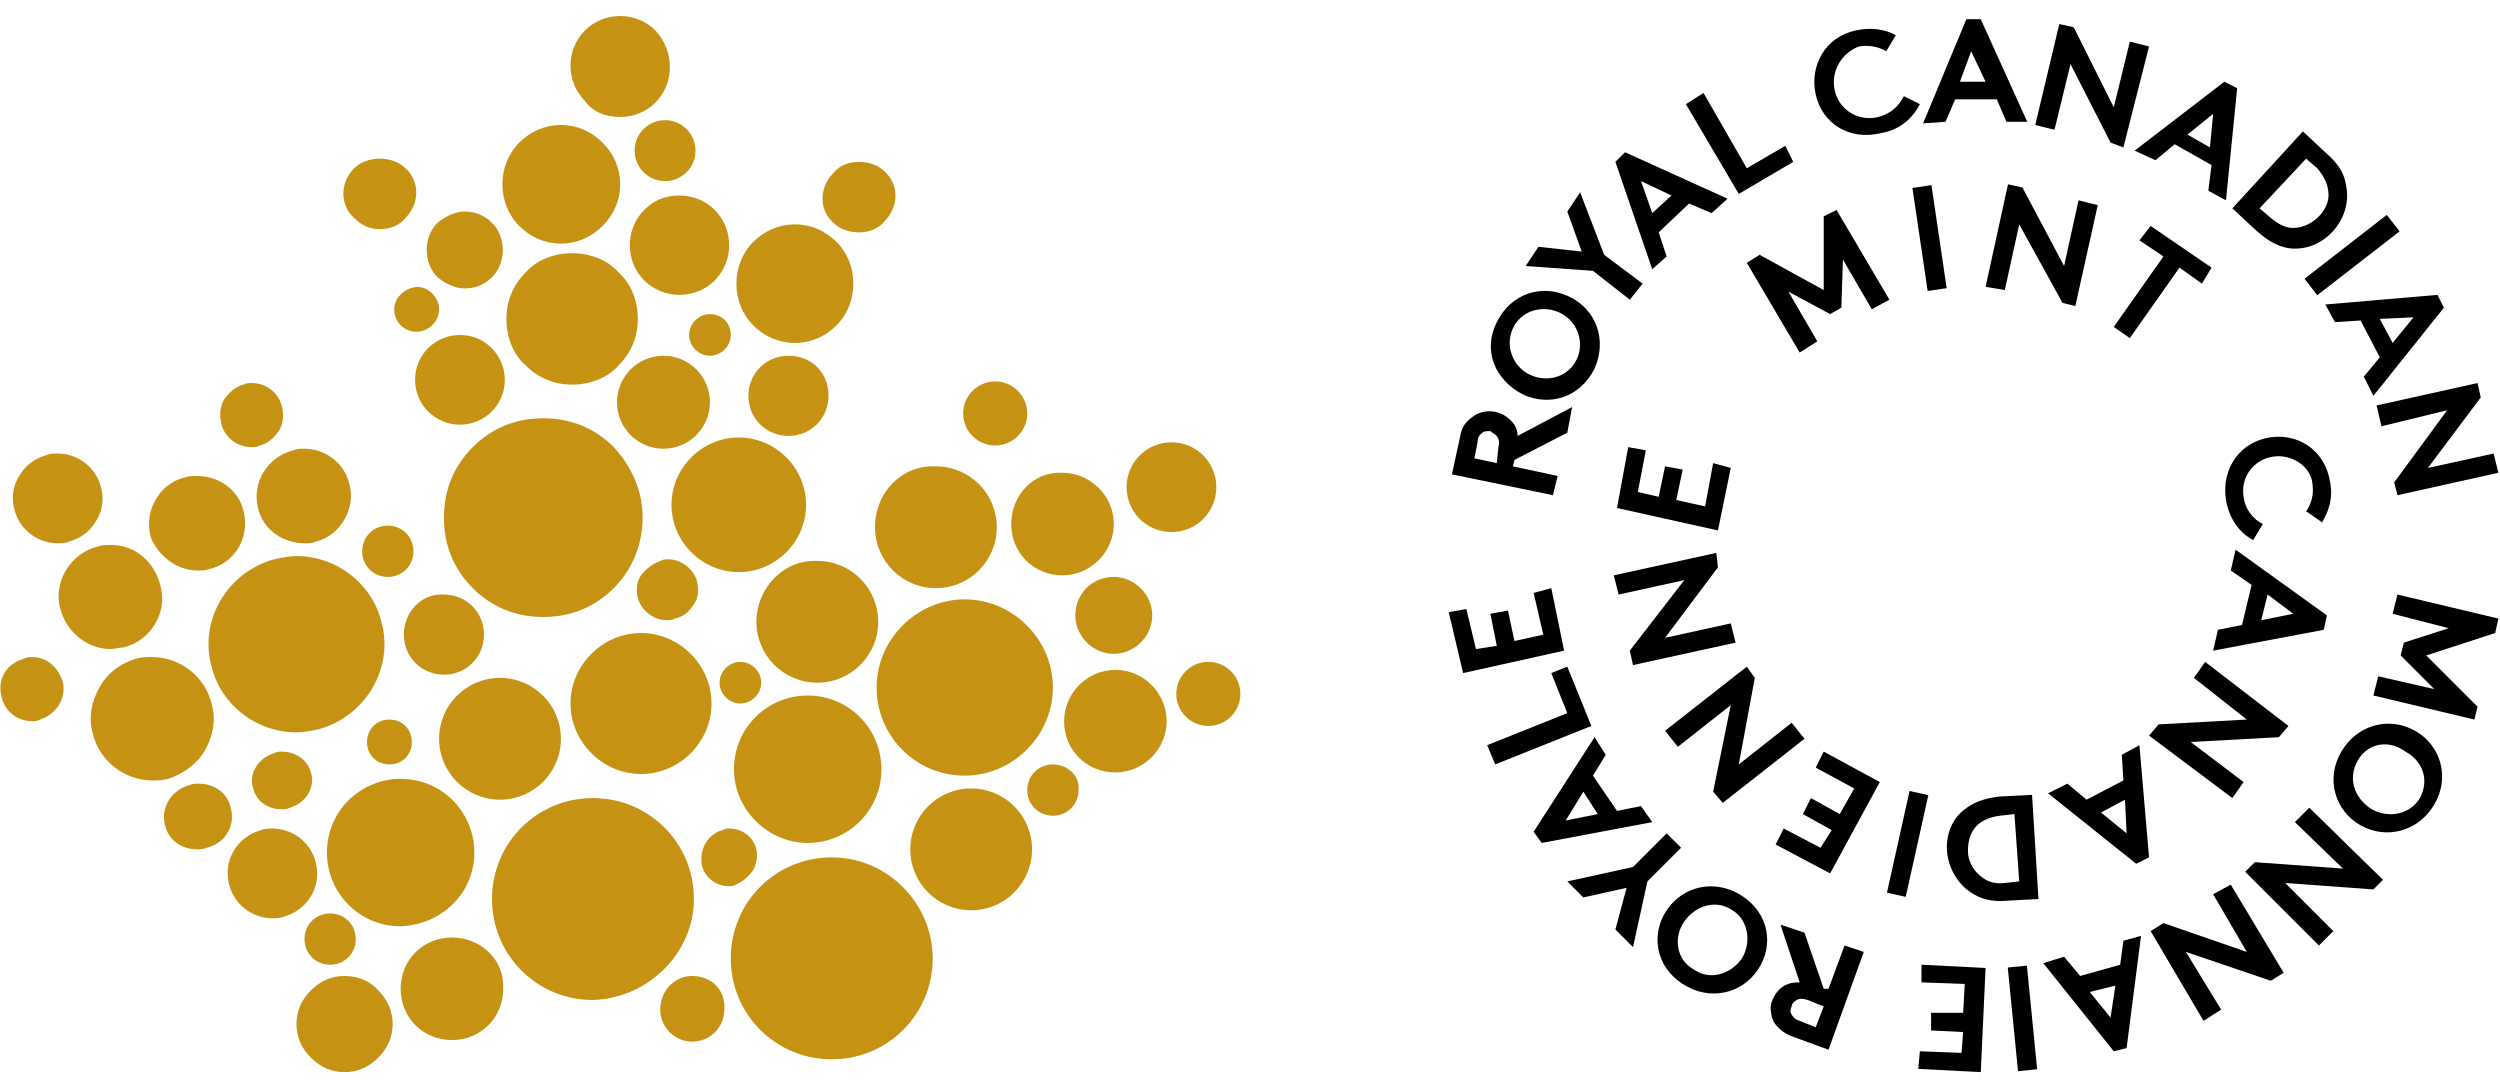 <svg xmlns="http://www.w3.org/2000/svg" fill="none" viewBox="0 0 156 68" height="68" width="156">
<path fill="black" d="M151.4 40.9L154.6 44.1L154.4 44.9L148.1 43.4L148.4 42.2L151.9 43L149.8 40.9L150 40.1L152.8 39.2L149.3 38.3L149.6 37.1L155.9 38.6L155.7 39.5L151.4 40.9Z"></path>
<path fill="black" d="M147.1 47.5C146.5 48.6 146.9 49.8 148 50.5C149.1 51.1 150.4 50.8 151 49.8C151.6 48.7 151.2 47.5 150.1 46.9C149 46.1 147.7 46.4 147.1 47.5ZM151.9 50.2C150.9 51.9 148.9 52.4 147.3 51.5C145.7 50.6 145.1 48.6 146.1 46.9C147.1 45.2 149.1 44.7 150.7 45.6C152.3 46.5 152.9 48.5 151.9 50.2Z"></path>
<path fill="black" d="M148.7 54.9L148.1 55.5L142.6 55.1L145.6 58.1L144.7 59L140.1 54.4L140.7 53.8L146.2 54.2L143.2 51.3L144.1 50.4L148.7 54.9Z"></path>
<path fill="black" d="M142.5 60.7L141.7 61.2L136.4 59.4L138.6 63L137.5 63.7L134.2 58.1L135 57.6L140.2 59.4L138.1 55.8L139.2 55.2L142.5 60.7Z"></path>
<path fill="black" d="M132 61.5L130.4 61.9L131.7 63.5L132 61.5ZM133.6 58.4L132.7 65.4L131.9 65.6L127.5 60.1L128.8 59.7L129.8 60.9L132.3 60.2L132.5 58.7L133.6 58.4Z"></path>
<path fill="black" d="M126.478 60.255L125.284 60.373L125.924 66.841L127.118 66.723L126.478 60.255Z"></path>
<path fill="black" d="M122.4 65.7L122.5 64.4L120.5 64.3V63.2H122.5L122.6 61.4L119.9 61.3V60.2L123.9 60.4L123.6 66.9L119.7 66.7L119.8 65.6L122.4 65.7Z"></path>
<path fill="black" d="M112.8 62.4C112.5 62.3 112.3 62.3 112.1 62.4C112 62.5 111.8 62.6 111.8 62.8C111.7 63 111.7 63.2 111.8 63.3C111.9 63.5 112 63.6 112.3 63.7L113.3 64.1L113.8 62.8L112.8 62.4ZM114.1 61.7L115.1 59L116.3 59.4L114.1 65.5L111.9 64.7C111.3 64.5 110.9 64.1 110.7 63.8C110.5 63.4 110.4 62.8 110.6 62.4C110.8 61.9 111.2 61.5 111.6 61.4C111.8 61.3 112.1 61.3 112.3 61.3L111.1 57.7L112.6 58.2L113.8 61.7H114.1Z"></path>
<path fill="black" d="M108.1 56.8C107.1 56.1 105.8 56.5 105.1 57.5C104.4 58.5 104.6 59.9 105.7 60.5C106.7 61.2 108 60.8 108.7 59.8C109.3 58.8 109.1 57.4 108.1 56.8ZM105 61.4C103.3 60.3 103 58.3 104 56.8C105 55.3 107 54.8 108.7 55.9C110.4 57 110.7 59 109.7 60.5C108.7 62 106.7 62.5 105 61.4Z"></path>
<path fill="black" d="M101.9 54.1L104 52L104.9 52.9L102.8 55L101.9 59.1L100.8 58L101.5 55.4L98.8 56L97.8 55L101.9 54.1Z"></path>
<path fill="black" d="M99.7 50.8L98.8 49.4L97.7 51.2L99.7 50.8ZM103.1 51.3L96.2 52.6L95.7 51.9L99.5 46L100.2 47.1L99.4 48.4L100.9 50.6L102.4 50.3L103.1 51.3Z"></path>
<path fill="black" d="M93.3 47.7L92.8 46.5L97.8 44.5L96.8 42L97.8 41.6L99.3 45.3L93.3 47.7Z"></path>
<path fill="black" d="M92.1 40.5L93.4 40.3L93 38.3L94.1 38.1L94.5 40L96.3 39.6L95.7 37L96.8 36.7L97.6 40.6L91.3 42L90.4 38.2L91.5 38L92.1 40.5Z"></path>
<path fill="black" d="M141.8 28.5C140.6 28.7 139.8 29.8 140 31C140.1 31.8 140.6 32.4 141.2 32.7L140.6 33.7C139.8 33.3 139.1 32.4 138.9 31.2C138.6 29.2 139.8 27.6 141.6 27.3C143.4 27 145.1 28.1 145.4 30.1C145.6 31.1 145.3 31.9 144.9 32.6L143.9 31.9C144.2 31.5 144.4 30.9 144.3 30.2C144.2 29.1 143 28.3 141.8 28.5Z"></path>
<path fill="black" d="M141.5 37.1L141.1 38.7L143.1 38.3L141.5 37.1ZM139.5 34.3L145.2 38.4L145 39.3L138.1 40.6L138.4 39.3L139.9 39L140.5 36.5L139.2 35.6L139.5 34.3Z"></path>
<path fill="black" d="M142.8 45.3L142.2 46L136.7 46.3L140 48.8L139.3 49.8L134.1 45.9L134.7 45.2L140.2 44.9L136.9 42.3L137.6 41.3L142.8 45.3Z"></path>
<path fill="black" d="M132.6 49.9L131.1 50.7L132.7 52L132.6 49.9ZM133.5 46.5L134.1 53.5L133.3 53.9L127.8 49.5L129 48.9L130.2 49.9L132.5 48.7L132.4 47.1L133.5 46.5Z"></path>
<path fill="black" d="M123.4 54.5C123.8 54.9 124.3 55.2 125.1 55.1L126 55L125.7 50.8L124.8 50.9C124 51 123.5 51.3 123.2 51.7C122.9 52.1 122.8 52.6 122.8 53.1C122.8 53.7 123.1 54.2 123.4 54.5ZM125.3 56.2C124.3 56.3 123.6 56.1 123 55.7C122.2 55.2 121.6 54.2 121.5 53.2C121.4 52.1 121.8 51.1 122.6 50.5C123.1 50.1 123.8 49.8 124.8 49.7L126.8 49.6L127.2 56.1L125.3 56.2Z"></path>
<path fill="black" d="M119.156 49.359L117.746 55.704L118.918 55.964L120.327 49.619L119.156 49.359Z"></path>
<path fill="black" d="M113.6 52.9L114.3 51.8L112.5 50.8L113 49.8L114.8 50.8L115.7 49.2L113.3 47.9L113.8 46.9L117.3 48.8L114.2 54.5L110.8 52.7L111.3 51.7L113.6 52.9Z"></path>
<path fill="black" d="M107.5 50.1L106.9 49.4L108 44L104.7 46.6L103.9 45.6L109 41.6L109.5 42.3L108.5 47.7L111.8 45.1L112.6 46.1L107.5 50.1Z"></path>
<path fill="black" d="M101.9 41.5L101.7 40.6L105.1 36.2L101 37.1L100.7 35.9L107.1 34.5L107.2 35.4L103.9 39.8L108 38.9L108.3 40.1L101.9 41.5Z"></path>
<path fill="black" d="M102.2 30.7L103.5 31L103.9 29.1L105 29.3L104.6 31.2L106.4 31.6L106.9 28.9L108 29.2L107.2 33.1L100.9 31.7L101.6 27.9L102.7 28.1L102.2 30.7Z"></path>
<path fill="black" d="M100.1 15.9L102.5 17.7L101.7 18.7L99.4 16.9L95.2 16.6L96 15.4L98.7 15.7L97.8 13.2L98.6 12L100.1 15.9Z"></path>
<path fill="black" d="M103.1 13.3L104.3 12.2L102.4 11.3L103.1 13.3ZM103.1 16.8L100.8 10.1L101.4 9.5L107.8 12.4L106.8 13.3L105.4 12.7L103.5 14.5L104 16L103.1 16.8Z"></path>
<path fill="black" d="M105.2 6.5L106.3 5.8L109 10.5L111.4 9.1L111.9 10.1L108.5 12.1L105.2 6.5Z"></path>
<path fill="black" d="M114.5 5.7C114.8 6.9 116 7.6 117.2 7.3C118 7.1 118.5 6.6 118.8 6L119.8 6.5C119.4 7.3 118.6 8.1 117.4 8.3C115.4 8.8 113.7 7.7 113.3 5.9C112.9 4.1 113.9 2.3 115.8 1.9C116.7 1.7 117.6 1.8 118.3 2.2L117.7 3.2C117.2 2.9 116.6 2.8 116 2.9C114.9 3.3 114.2 4.5 114.5 5.7Z"></path>
<path fill="black" d="M122.3 5.1H123.9L123 3.2L122.3 5.1ZM120 7.7L122.7 1.2H123.6L126.5 7.6H125.2L124.6 6.2H122L121.4 7.6L120 7.7Z"></path>
<path fill="black" d="M128.5 1.5L129.4 1.7L131.9 6.7L132.9 2.6L134.1 2.9L132.5 9.2L131.7 8.9L129.2 4L128.2 8.1L127 7.8L128.5 1.5Z"></path>
<path fill="black" d="M136.5 8.4L137.9 9.2L138.1 7.1L136.5 8.4ZM133.2 9.4L138.8 5.1L139.6 5.5L138.9 12.5L137.8 11.9L138 10.3L135.7 9L134.5 10L133.2 9.4Z"></path>
<path fill="black" d="M145.3 12.2C145.3 11.6 145.1 11.1 144.6 10.5L143.9 9.9L141 13L141.7 13.6C142.3 14.1 142.8 14.3 143.4 14.2C143.9 14.1 144.3 13.9 144.7 13.5C145.1 13.1 145.3 12.6 145.3 12.2ZM145.2 9.6C146 10.3 146.3 10.9 146.4 11.6C146.6 12.6 146.3 13.6 145.6 14.4C144.9 15.2 143.9 15.6 142.9 15.5C142.2 15.4 141.6 15.1 140.8 14.4L139.3 13L143.7 8.2L145.2 9.6Z"></path>
<path fill="black" d="M148.936 13.409L143.801 17.395L144.598 18.422L149.733 14.437L148.936 13.409Z"></path>
<path fill="black" d="M148.5 19.9L149.3 21.4L150.6 19.8L148.5 19.9ZM145.1 19L152.1 18.4L152.5 19.2L148.1 24.7L147.5 23.5L148.5 22.3L147.3 20L145.7 20.1L145.1 19Z"></path>
<path fill="black" d="M154.6 23.9L154.8 24.8L151.5 29.2L155.6 28.3L155.9 29.5L149.6 30.9L149.4 30.1L152.7 25.6L148.6 26.6L148.3 25.3L154.6 23.9Z"></path>
<path fill="black" d="M113.8 18.1V13.5L114.6 13.1L117.9 18.7L116.8 19.3L115 16.2L114.9 19.2L114.2 19.6L111.6 18.2L113.4 21.3L112.3 22L109 16.4L109.8 15.9L113.8 18.1Z"></path>
<path fill="black" d="M120.522 11.552L119.335 11.728L120.286 18.158L121.473 17.982L120.522 11.552Z"></path>
<path fill="black" d="M125.3 11.5L126.2 11.7L128.8 16.6L129.7 12.5L130.9 12.8L129.5 19.1L128.7 18.9L126 14L125.1 18.1L123.9 17.9L125.3 11.5Z"></path>
<path fill="black" d="M138 16.7L137.4 17.7L136 16.7L132.9 21.1L131.9 20.4L135 16L133.5 15L134.2 14.1L138 16.7Z"></path>
<path fill="black" d="M93.5 27.9C93.6 27.5 93.5 27.4 93.4 27.2C93.3 27.1 93.1 27 93 26.9C92.8 26.9 92.6 26.9 92.5 27C92.4 27.1 92.2 27.2 92.2 27.6L92 28.6L93.4 28.9L93.5 27.9ZM94.4 29.1L97.2 29.7L96.9 30.9L90.6 29.6L91.1 27.3C91.2 26.6 91.5 26.3 91.9 26C92.3 25.7 92.8 25.6 93.3 25.7C93.8 25.8 94.2 26.1 94.5 26.5C94.6 26.7 94.7 26.9 94.7 27.2L98.1 25.4L97.8 27L94.5 28.7L94.4 29.1Z"></path>
<path fill="black" d="M98.4 22.4C98.9 21.3 98.4 20 97.3 19.5C96.2 19 94.9 19.4 94.4 20.5C93.9 21.6 94.4 22.9 95.5 23.4C96.6 23.9 97.9 23.5 98.4 22.4ZM93.4 20.1C94.3 18.3 96.2 17.7 97.9 18.5C99.6 19.3 100.3 21.2 99.5 23C98.6 24.8 96.7 25.4 95 24.6C93.3 23.7 92.5 21.9 93.4 20.1Z"></path>
<path fill="#C69214" d="M43.3 56.1C43.3 52.6 40.5 49.8 37 49.8C33.5 49.8 30.7 52.6 30.7 56.1C30.7 59.6 33.5 62.4 37 62.4C40.4 62.3 43.3 59.5 43.3 56.1Z"></path>
<path fill="#C69214" d="M51.9 53.5C48.4 53.5 45.6 56.3 45.6 59.8C45.6 63.3 48.4 66.1 51.9 66.1C55.4 66.1 58.2 63.3 58.2 59.8C58.2 56.4 55.4 53.5 51.9 53.5Z"></path>
<path fill="#C69214" d="M40 48.3C42.4 48.3 44.4 46.3 44.4 43.9C44.4 41.5 42.4 39.5 40 39.5C37.6 39.5 35.6 41.5 35.6 43.9C35.6 46.3 37.6 48.3 40 48.3Z"></path>
<path fill="#C69214" d="M29.6 53.2C29.6 50.7 27.6 48.6 25 48.6C22.5 48.6 20.4 50.6 20.4 53.2C20.4 55.7 22.4 57.8 25 57.8C27.6 57.7 29.6 55.7 29.6 53.2Z"></path>
<path fill="#C69214" d="M60.2 48.4C63.2 48.4 65.7 45.9 65.7 42.9C65.7 39.9 63.2 37.4 60.2 37.4C57.2 37.4 54.7 39.9 54.7 42.9C54.7 45.9 57.1 48.4 60.2 48.4Z"></path>
<path fill="#C69214" d="M50.4 52.6C52.9 52.6 55 50.6 55 48C55 45.5 53 43.4 50.4 43.4C47.9 43.4 45.8 45.4 45.8 48C45.8 50.5 47.9 52.6 50.4 52.6Z"></path>
<path fill="#C69214" d="M50.3 31.5C50.3 29.2 48.4 27.3 46.1 27.3C43.8 27.3 41.9 29.2 41.9 31.5C41.9 33.8 43.8 35.7 46.1 35.7C48.4 35.7 50.3 33.8 50.3 31.5Z"></path>
<path fill="#C69214" d="M35 46.1C35 44 33.3 42.3 31.2 42.3C29.1 42.3 27.4 44 27.4 46.1C27.4 48.2 29.1 49.9 31.2 49.9C33.3 49.9 35 48.2 35 46.1Z"></path>
<path fill="#C69214" d="M63.1 32.7C63.1 34.5 64.5 35.9 66.3 35.9C68.1 35.9 69.5 34.4 69.5 32.7C69.5 30.9 68 29.5 66.3 29.5C64.5 29.4 63.1 30.9 63.1 32.7Z"></path>
<path fill="#C69214" d="M44.3 25.1C44.3 23.5 43 22.2 41.4 22.2C39.8 22.2 38.5 23.5 38.5 25.1C38.5 26.7 39.8 28 41.4 28C43 28 44.3 26.7 44.3 25.1Z"></path>
<path fill="#C69214" d="M43.2 60.9C42.1 60.9 41.2 61.8 41.2 63C41.2 64.1 42.1 65 43.2 65C44.3 65 45.2 64.1 45.2 63C45.3 61.8 44.4 60.9 43.2 60.9Z"></path>
<path fill="#C69214" d="M28.2 58.5C26.4 58.5 25 59.9 25 61.7C25 63.5 26.4 64.9 28.2 64.9C30 64.9 31.4 63.5 31.4 61.7C31.5 59.9 30 58.5 28.2 58.5Z"></path>
<path fill="#C69214" d="M69.6 41.8C67.8 41.8 66.4 43.3 66.4 45C66.4 46.8 67.8 48.2 69.6 48.2C71.4 48.2 72.8 46.7 72.8 45C72.8 43.3 71.4 41.8 69.6 41.8Z"></path>
<path fill="#C69214" d="M47.2 38.8C47.2 40.9 48.9 42.6 51 42.6C53.1 42.6 54.8 40.9 54.8 38.8C54.8 36.7 53.1 35 51 35C48.9 34.9 47.2 36.7 47.2 38.8Z"></path>
<path fill="#C69214" d="M60.6 49.2C58.5 49.2 56.8 50.9 56.8 53C56.8 55.1 58.5 56.8 60.6 56.8C62.7 56.8 64.4 55.1 64.4 53C64.4 50.9 62.7 49.2 60.6 49.2Z"></path>
<path fill="#C69214" d="M54.6 32.9C54.6 35 56.3 36.7 58.4 36.7C60.5 36.7 62.2 35 62.2 32.9C62.2 30.8 60.5 29.1 58.4 29.1C56.3 29 54.6 30.7 54.6 32.9Z"></path>
<path fill="#C69214" d="M75.9 30.4C75.9 28.9 74.7 27.6 73.1 27.6C71.6 27.6 70.3 28.8 70.3 30.4C70.3 31.9 71.5 33.2 73.1 33.2C74.7 33.2 75.9 31.9 75.9 30.4Z"></path>
<path fill="#C69214" d="M62.1 27.8C63.2 27.8 64.1 26.9 64.1 25.8C64.1 24.7 63.2 23.8 62.1 23.8C61 23.8 60.1 24.7 60.1 25.8C60.1 26.9 61 27.8 62.1 27.8Z"></path>
<path fill="#C69214" d="M67.1 38.4C67.1 39.7 68.2 40.8 69.5 40.8C70.8 40.8 71.9 39.7 71.9 38.4C71.9 37.1 70.8 36 69.5 36C68.1 36 67.1 37.1 67.1 38.4Z"></path>
<path fill="#C69214" d="M25.2 39.6C25.2 41 26.3 42.1 27.7 42.1C29.1 42.1 30.2 41 30.2 39.6C30.2 38.2 29.1 37.1 27.7 37.1C26.3 37 25.2 38.2 25.2 39.6Z"></path>
<path fill="#C69214" d="M49.2 22.2C47.8 22.2 46.7 23.3 46.7 24.7C46.7 26.1 47.8 27.2 49.2 27.2C50.6 27.2 51.7 26.1 51.7 24.7C51.7 23.3 50.7 22.2 49.2 22.2Z"></path>
<path fill="#C69214" d="M28.7 26.5C30.2 26.5 31.5 25.3 31.5 23.7C31.5 22.2 30.3 20.9 28.7 20.9C27.2 20.9 25.9 22.1 25.9 23.7C25.9 25.3 27.2 26.5 28.7 26.5Z"></path>
<path fill="#C69214" d="M75.4 41.3C74.3 41.3 73.4 42.2 73.4 43.3C73.4 44.4 74.3 45.3 75.4 45.3C76.5 45.3 77.4 44.4 77.4 43.3C77.4 42.2 76.5 41.3 75.4 41.3Z"></path>
<path fill="#C69214" d="M23.8 38.8C23.2 36.4 21 34.7 18.5 34.7C18 34.7 17.6 34.8 17.1 34.9C14.2 35.7 12.4 38.7 13.2 41.6C13.8 44 16 45.7 18.5 45.7C19 45.7 19.4 45.6 19.9 45.5C22.8 44.7 24.6 41.7 23.8 38.8Z"></path>
<path fill="#C69214" d="M7.7 40.4C9.4 40 10.5 38.2 10 36.5C9.6 35 8.4 34 6.9 34C6.6 34 6.4 34 6.1 34.1C5.3 34.3 4.6 34.8 4.1 35.6C3.7 36.3 3.5 37.2 3.8 38.1C4.2 39.5 5.5 40.5 6.9 40.5C7.2 40.5 7.4 40.4 7.7 40.4Z"></path>
<path fill="#C69214" d="M17.6 46.9C17.4 46.9 17.3 46.9 17.1 47C16.1 47.3 15.5 48.3 15.8 49.2C16 50 16.7 50.5 17.6 50.5C17.8 50.5 17.9 50.5 18.1 50.4C19.1 50.1 19.7 49.1 19.4 48.2C19.2 47.4 18.4 46.9 17.6 46.9Z"></path>
<path fill="#C69214" d="M16.1 31.7C16.4 33 17.6 33.9 19 33.9C19.3 33.9 19.5 33.9 19.7 33.8C20.5 33.6 21.1 33.1 21.5 32.4C21.9 31.7 22 30.9 21.8 30.2C21.5 28.9 20.3 28 19 28C18.7 28 18.5 28 18.3 28.1C16.7 28.5 15.7 30.1 16.1 31.7Z"></path>
<path fill="#C69214" d="M12.8 46.8C13.3 45.9 13.5 44.9 13.2 43.9C12.8 42.2 11.2 41 9.5 41C9.2 41 8.8 41 8.5 41.1C7.5 41.4 6.7 42 6.2 42.9C5.7 43.8 5.5 44.8 5.8 45.8C6.2 47.5 7.8 48.7 9.5 48.7C9.8 48.7 10.1 48.7 10.5 48.6C11.4 48.3 12.3 47.7 12.8 46.8Z"></path>
<path fill="#C69214" d="M3.6 33.9C3.8 33.9 4.1 33.9 4.3 33.8C5 33.6 5.6 33.2 6 32.5C6.4 31.9 6.5 31.1 6.3 30.4C6 29.2 4.9 28.3 3.6 28.3C3.4 28.3 3.1 28.3 2.9 28.4C2.2 28.6 1.6 29 1.2 29.7C0.8 30.3 0.7 31.1 0.9 31.8C1.2 33 2.3 33.9 3.6 33.9Z"></path>
<path fill="#C69214" d="M2 41C1.8 41 1.7 41 1.5 41.1C0.4 41.4 -0.2 42.4 0.1 43.5C0.3 44.4 1.1 45 2 45C2.2 45 2.3 45 2.5 44.9C3.5 44.6 4.2 43.5 3.9 42.5C3.6 41.6 2.9 41 2 41Z"></path>
<path fill="#C69214" d="M47 54.3C47.2 53.9 47.3 53.4 47.2 53C47 52.2 46.3 51.7 45.5 51.7C45.4 51.7 45.2 51.7 45.1 51.8C44.2 52 43.6 53 43.8 54C44 54.8 44.7 55.3 45.5 55.3C45.6 55.3 45.8 55.3 45.9 55.2C46.4 55 46.7 54.7 47 54.3Z"></path>
<path fill="#C69214" d="M40 35.9C39.7 36.3 39.7 36.9 39.8 37.3C40 38.1 40.8 38.7 41.6 38.7C41.8 38.7 41.9 38.7 42.1 38.6C42.6 38.5 43 38.2 43.3 37.7C43.6 37.3 43.6 36.8 43.5 36.3C43.3 35.5 42.5 34.9 41.7 34.9C41.5 34.9 41.4 34.9 41.2 35C40.7 35.2 40.3 35.5 40 35.9Z"></path>
<path fill="#C69214" d="M12.3 35.6C12.6 35.6 12.8 35.6 13.1 35.5C14.7 35.1 15.6 33.5 15.2 31.9C14.9 30.6 13.7 29.7 12.3 29.7C12 29.7 11.8 29.7 11.5 29.8C10.7 30 10.1 30.5 9.7 31.2C9.3 31.9 9.2 32.7 9.4 33.5C9.8 34.6 11 35.6 12.3 35.6Z"></path>
<path fill="#C69214" d="M19.7 53.8C19.4 52.6 18.3 51.7 17 51.7C16.8 51.7 16.5 51.7 16.3 51.8C14.8 52.2 13.9 53.7 14.3 55.2C14.6 56.4 15.7 57.3 17 57.3C17.2 57.3 17.5 57.3 17.7 57.2C19.2 56.8 20.1 55.3 19.7 53.8Z"></path>
<path fill="#C69214" d="M15.7 27.9C15.9 27.9 16 27.9 16.2 27.8C16.7 27.7 17.1 27.3 17.4 26.9C17.7 26.4 17.7 25.9 17.6 25.4C17.4 24.5 16.6 23.9 15.7 23.9C15.5 23.9 15.4 23.9 15.2 24C14.7 24.1 14.3 24.5 14 24.9C13.7 25.4 13.7 25.9 13.8 26.4C14 27.3 14.8 27.9 15.7 27.9Z"></path>
<path fill="#C69214" d="M14.4 50.4C14.2 49.5 13.4 48.9 12.4 48.9C12.2 48.9 12 48.9 11.8 49C10.7 49.3 10 50.4 10.3 51.5C10.5 52.4 11.3 53 12.3 53C12.5 53 12.7 53 12.9 52.9C14.1 52.6 14.7 51.5 14.4 50.4Z"></path>
<path fill="#C69214" d="M39.6 9.4C39.6 10.4 40.4 11.3 41.5 11.3C42.5 11.3 43.4 10.5 43.4 9.4C43.4 8.4 42.6 7.5 41.5 7.5C40.5 7.5 39.6 8.3 39.6 9.4Z"></path>
<path fill="#C69214" d="M24.6 19.3C24.6 20.1 25.2 20.7 26 20.7C26.7 20.7 27.4 20.1 27.4 19.3C27.4 18.6 26.8 17.9 26 17.9C25.2 18 24.6 18.6 24.6 19.3Z"></path>
<path fill="#C69214" d="M24.2 32.8C23.3 32.8 22.6 33.5 22.6 34.4C22.6 35.3 23.3 36 24.2 36C25.1 36 25.8 35.3 25.8 34.4C25.8 33.5 25.1 32.8 24.2 32.8Z"></path>
<path fill="#C69214" d="M22.9 46.3C22.9 47.1 23.5 47.7 24.3 47.7C25.1 47.7 25.7 47.1 25.7 46.3C25.7 45.5 25.1 44.9 24.3 44.9C23.5 44.9 22.9 45.5 22.9 46.3Z"></path>
<path fill="#C69214" d="M20.6 57C19.7 57 19 57.7 19 58.6C19 59.5 19.7 60.2 20.6 60.2C21.5 60.2 22.2 59.5 22.2 58.6C22.2 57.7 21.5 57 20.6 57Z"></path>
<path fill="#C69214" d="M46.2 43.9C46.9 43.9 47.5 43.3 47.5 42.6C47.5 41.9 46.9 41.3 46.2 41.3C45.5 41.3 44.9 41.9 44.9 42.6C44.9 43.3 45.5 43.9 46.2 43.9Z"></path>
<path fill="#C69214" d="M65.7 47.7C64.8 47.7 64.1 48.4 64.1 49.3C64.1 50.2 64.8 50.9 65.7 50.9C66.6 50.9 67.3 50.2 67.3 49.3C67.4 48.4 66.6 47.7 65.7 47.7Z"></path>
<path fill="#C69214" d="M40.1 32.3C40.1 30.6 39.4 29.1 38.3 27.9C37.1 26.7 35.6 26.1 33.9 26.1C32.2 26.1 30.7 26.7 29.5 27.9C28.3 29.1 27.7 30.6 27.7 32.3C27.7 34 28.3 35.5 29.5 36.7C30.7 37.9 32.2 38.5 33.9 38.5C35.6 38.5 37.1 37.9 38.3 36.7C39.5 35.5 40.1 33.9 40.1 32.3Z"></path>
<path fill="#C69214" d="M35 15.2C36 15.2 36.9 14.8 37.6 14.1C38.3 13.4 38.7 12.5 38.7 11.5C38.7 10.5 38.3 9.6 37.6 8.9C36.9 8.2 36 7.8 35 7.8C34 7.8 33.1 8.2 32.4 8.9C31 10.3 31 12.7 32.4 14.1C33.1 14.8 34 15.2 35 15.2Z"></path>
<path fill="#C69214" d="M49.6 21.4C50.6 21.4 51.5 21 52.2 20.3C53.6 18.9 53.6 16.5 52.2 15.1C51.5 14.4 50.6 14 49.6 14C48.6 14 47.7 14.4 47 15.1C45.6 16.5 45.6 18.9 47 20.3C47.7 21 48.6 21.4 49.6 21.4Z"></path>
<path fill="#C69214" d="M21.5 60.9C20.7 60.9 20 61.2 19.4 61.8C18.8 62.4 18.5 63.1 18.5 63.9C18.5 64.7 18.8 65.4 19.4 66C20 66.6 20.7 66.9 21.5 66.9C22.3 66.9 23 66.6 23.6 66C24.2 65.4 24.5 64.7 24.5 63.9C24.5 63.1 24.2 62.4 23.6 61.8C23.1 61.2 22.3 60.9 21.5 60.9Z"></path>
<path fill="#C69214" d="M35.7 15.8C34.6 15.8 33.5 16.2 32.8 17C32 17.8 31.6 18.8 31.6 19.9C31.6 21 32 22.1 32.8 22.8C33.6 23.6 34.6 24 35.7 24C36.8 24 37.9 23.6 38.6 22.8C39.4 22 39.8 21 39.8 19.9C39.8 18.8 39.4 17.7 38.6 17C37.9 16.2 36.8 15.8 35.7 15.8Z"></path>
<path fill="#C69214" d="M38.7 7.3C39.5 7.3 40.3 7 40.9 6.4C42.1 5.2 42.1 3.2 40.9 1.9C40.3 1.3 39.5 1 38.7 1C37.9 1 37.1 1.3 36.5 1.9C35.9 2.5 35.6 3.3 35.6 4.1C35.6 4.9 35.9 5.7 36.5 6.3C37 7 37.8 7.3 38.7 7.3Z"></path>
<path fill="#C69214" d="M23.7 14.3C24.3 14.3 24.9 14.1 25.3 13.6C26.2 12.7 26.2 11.3 25.3 10.5C24.9 10.1 24.3 9.9 23.7 9.9C23.1 9.9 22.5 10.1 22.1 10.5C21.2 11.4 21.2 12.8 22.1 13.6C22.6 14.1 23.1 14.3 23.7 14.3Z"></path>
<path fill="#C69214" d="M29 18C29.6 18 30.2 17.8 30.7 17.3C31.6 16.4 31.6 14.8 30.7 13.9C30.2 13.4 29.6 13.2 29 13.2C28.4 13.2 27.8 13.5 27.3 13.9C26.4 14.8 26.4 16.4 27.3 17.3C27.8 17.7 28.4 18 29 18Z"></path>
<path fill="#C69214" d="M40.2 13.1C39 14.3 39 16.3 40.2 17.5C40.8 18.1 41.6 18.4 42.4 18.4C43.2 18.4 44 18.1 44.6 17.5C45.8 16.3 45.8 14.3 44.6 13.1C44 12.5 43.2 12.2 42.4 12.2C41.5 12.2 40.8 12.5 40.2 13.1Z"></path>
<path fill="#C69214" d="M53.6 14.5C54.2 14.5 54.8 14.3 55.2 13.8C56.1 12.9 56.1 11.5 55.2 10.7C54.8 10.3 54.2 10.1 53.6 10.1C53 10.1 52.4 10.3 52 10.8C51.1 11.7 51.1 13.1 52 13.9C52.4 14.3 53 14.5 53.6 14.5Z"></path>
<path fill="#C69214" d="M44.3 19.6C43.6 19.6 43 20.2 43 20.9C43 21.6 43.6 22.2 44.3 22.2C45 22.2 45.6 21.6 45.6 20.9C45.6 20.1 45 19.6 44.3 19.6Z"></path>
</svg>

